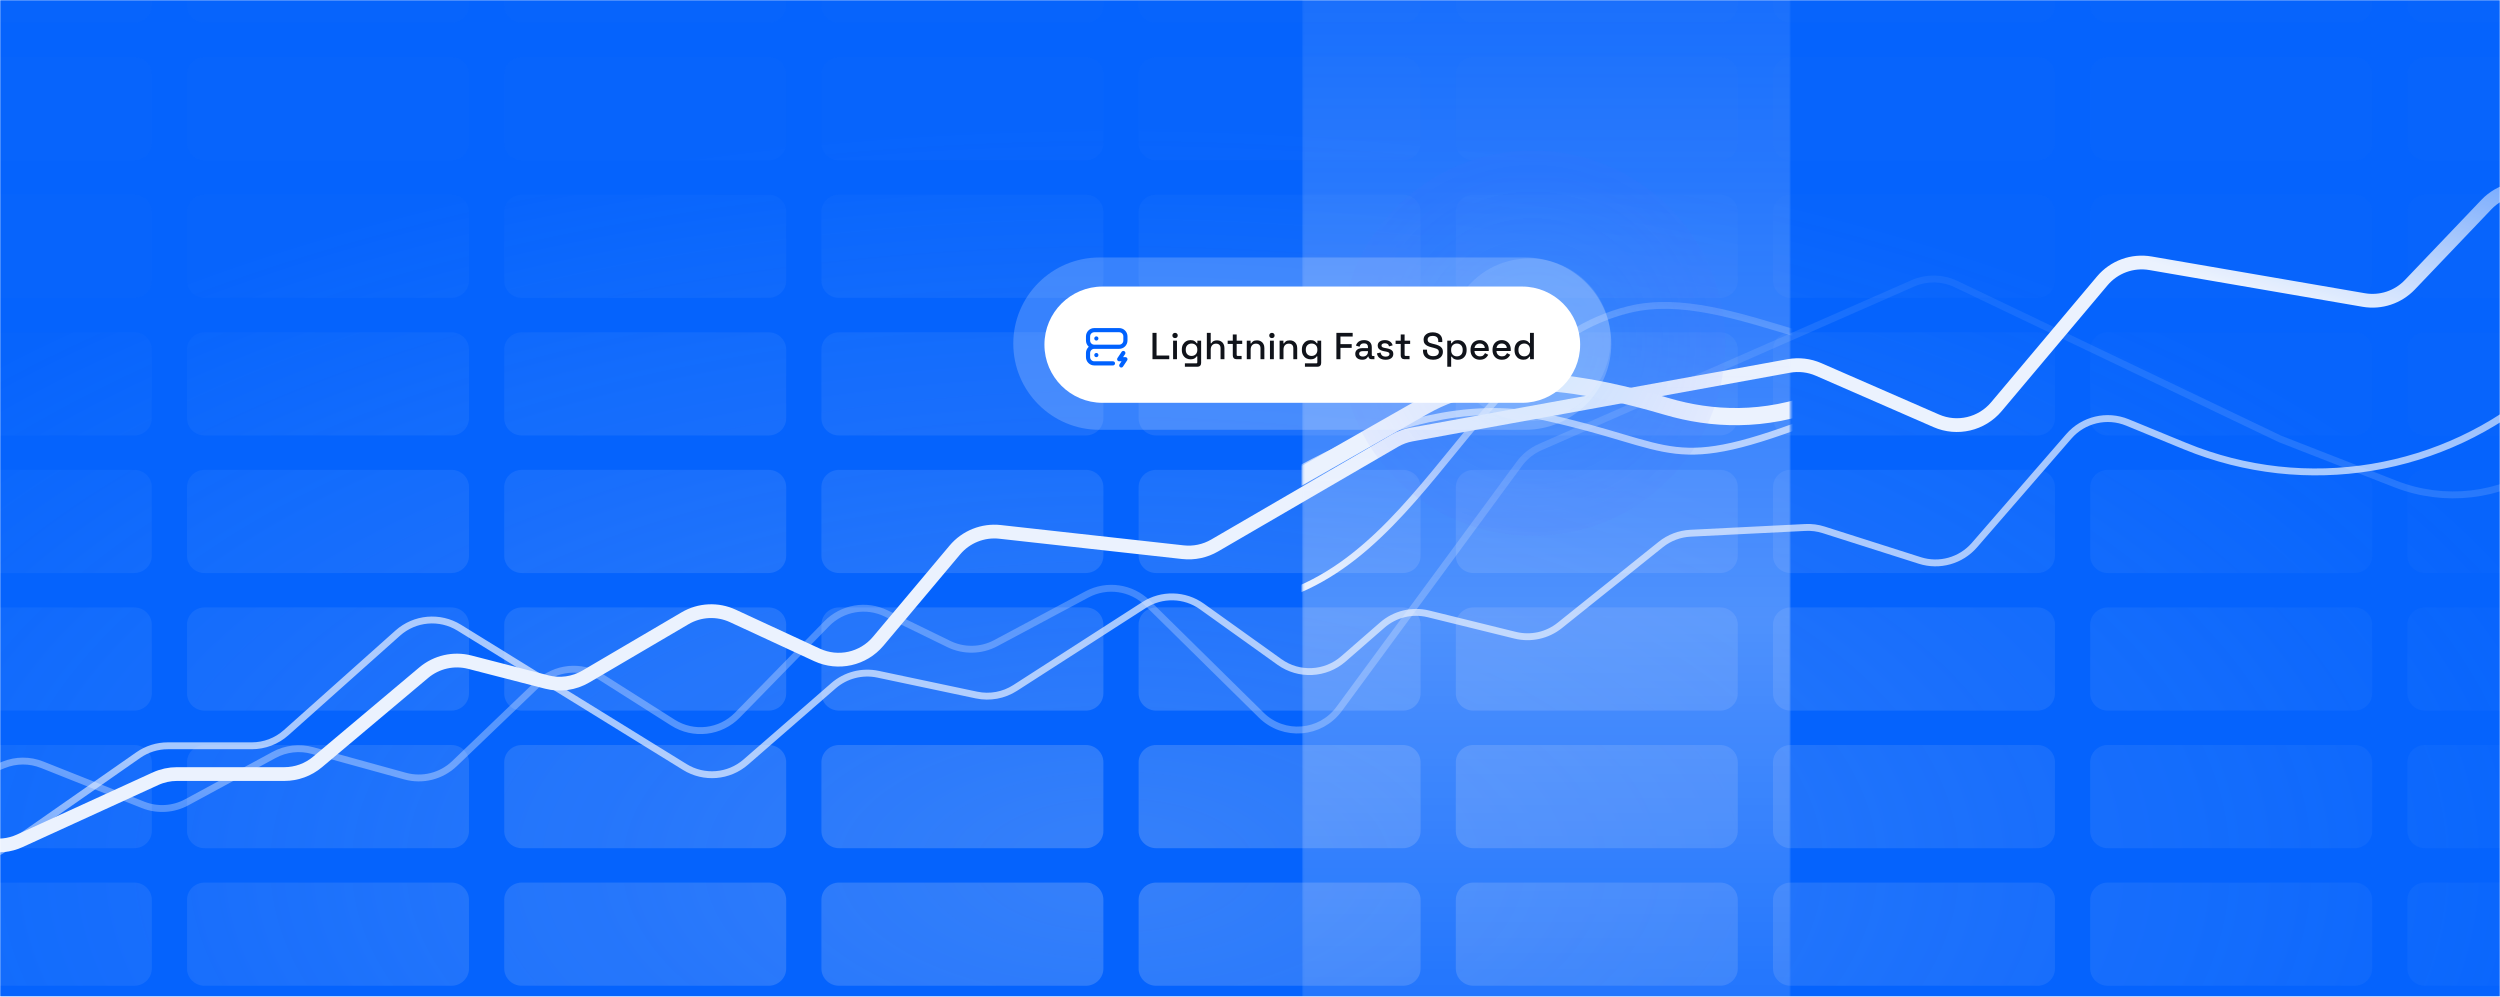 <svg width="1204" height="480" viewBox="0 0 1204 480" fill="none" xmlns="http://www.w3.org/2000/svg">
<g clip-path="url(#clip0_149_149)">
<mask id="mask0_149_149" style="mask-type:luminance" maskUnits="userSpaceOnUse" x="0" y="0" width="1204" height="480">
<path d="M1204 0H0V480H1204V0Z" fill="white"/>
</mask>
<g mask="url(#mask0_149_149)">
<path d="M1204 0H0V480H1204V0Z" fill="#0061FE"/>
<path d="M-54.2 -38.744H64.615C69.302 -38.744 73.101 -35.036 73.101 -30.462V2.667C73.101 7.241 69.302 10.949 64.615 10.949H-54.2C-58.887 10.949 -62.687 7.241 -62.687 2.667V-30.462C-62.687 -35.036 -58.887 -38.744 -54.2 -38.744Z" fill="url(#paint0_radial_149_149)"/>
<path d="M-54.2 27.513H64.615C69.302 27.513 73.101 31.221 73.101 35.795V68.923C73.101 73.497 69.302 77.205 64.615 77.205H-54.2C-58.887 77.205 -62.687 73.497 -62.687 68.923V35.795C-62.687 31.221 -58.887 27.513 -54.2 27.513Z" fill="url(#paint1_radial_149_149)"/>
<path d="M-54.2 93.769H64.615C69.302 93.769 73.101 97.477 73.101 102.051V135.179C73.101 139.754 69.302 143.462 64.615 143.462H-54.2C-58.887 143.462 -62.687 139.754 -62.687 135.179V102.051C-62.687 97.477 -58.887 93.769 -54.2 93.769Z" fill="url(#paint2_radial_149_149)"/>
<path d="M-54.2 160.026H64.615C69.302 160.026 73.101 163.734 73.101 168.308V201.436C73.101 206.01 69.302 209.718 64.615 209.718H-54.2C-58.887 209.718 -62.687 206.01 -62.687 201.436V168.308C-62.687 163.734 -58.887 160.026 -54.2 160.026Z" fill="url(#paint3_radial_149_149)"/>
<path d="M-54.2 226.282H64.615C69.302 226.282 73.101 229.99 73.101 234.564V267.692C73.101 272.266 69.302 275.974 64.615 275.974H-54.2C-58.887 275.974 -62.687 272.266 -62.687 267.692V234.564C-62.687 229.99 -58.887 226.282 -54.2 226.282Z" fill="url(#paint4_radial_149_149)"/>
<path d="M-54.2 292.538H64.615C69.302 292.538 73.101 296.246 73.101 300.82V333.949C73.101 338.523 69.302 342.231 64.615 342.231H-54.2C-58.887 342.231 -62.687 338.523 -62.687 333.949V300.82C-62.687 296.246 -58.887 292.538 -54.2 292.538Z" fill="url(#paint5_radial_149_149)"/>
<path d="M-54.2 358.795H64.615C69.302 358.795 73.101 362.503 73.101 367.077V400.205C73.101 404.779 69.302 408.487 64.615 408.487H-54.2C-58.887 408.487 -62.687 404.779 -62.687 400.205V367.077C-62.687 362.503 -58.887 358.795 -54.2 358.795Z" fill="url(#paint6_radial_149_149)"/>
<path d="M-54.2 425.051H64.615C69.302 425.051 73.101 428.759 73.101 433.333V466.462C73.101 471.036 69.302 474.744 64.615 474.744H-54.2C-58.887 474.744 -62.687 471.036 -62.687 466.462V433.333C-62.687 428.759 -58.887 425.051 -54.2 425.051Z" fill="url(#paint7_radial_149_149)"/>
<path d="M217.377 425.051H98.562C93.875 425.051 90.075 428.759 90.075 433.333V466.462C90.075 471.036 93.875 474.744 98.562 474.744H217.377C222.064 474.744 225.863 471.036 225.863 466.462V433.333C225.863 428.759 222.064 425.051 217.377 425.051Z" fill="url(#paint8_radial_149_149)"/>
<path d="M251.324 425.051H370.139C374.826 425.051 378.625 428.759 378.625 433.333V466.462C378.625 471.036 374.826 474.744 370.139 474.744H251.324C246.637 474.744 242.837 471.036 242.837 466.462V433.333C242.837 428.759 246.637 425.051 251.324 425.051Z" fill="url(#paint9_radial_149_149)"/>
<path d="M522.901 425.051H404.086C399.399 425.051 395.599 428.759 395.599 433.333V466.462C395.599 471.036 399.399 474.744 404.086 474.744H522.901C527.588 474.744 531.387 471.036 531.387 466.462V433.333C531.387 428.759 527.588 425.051 522.901 425.051Z" fill="url(#paint10_radial_149_149)"/>
<path d="M556.848 425.051H675.662C680.35 425.051 684.149 428.759 684.149 433.333V466.462C684.149 471.036 680.35 474.744 675.662 474.744H556.848C552.161 474.744 548.361 471.036 548.361 466.462V433.333C548.361 428.759 552.161 425.051 556.848 425.051Z" fill="url(#paint11_radial_149_149)"/>
<path d="M828.424 425.051H709.61C704.922 425.051 701.123 428.759 701.123 433.333V466.462C701.123 471.036 704.922 474.744 709.61 474.744H828.424C833.112 474.744 836.911 471.036 836.911 466.462V433.333C836.911 428.759 833.112 425.051 828.424 425.051Z" fill="url(#paint12_radial_149_149)"/>
<path d="M862.372 425.051H981.186C985.874 425.051 989.673 428.759 989.673 433.333V466.462C989.673 471.036 985.874 474.744 981.186 474.744H862.372C857.685 474.744 853.885 471.036 853.885 466.462V433.333C853.885 428.759 857.685 425.051 862.372 425.051Z" fill="url(#paint13_radial_149_149)"/>
<path d="M1133.95 425.051H1015.13C1010.45 425.051 1006.65 428.759 1006.65 433.333V466.462C1006.65 471.036 1010.45 474.744 1015.13 474.744H1133.95C1138.64 474.744 1142.44 471.036 1142.44 466.462V433.333C1142.44 428.759 1138.64 425.051 1133.95 425.051Z" fill="url(#paint14_radial_149_149)"/>
<path d="M1167.9 425.051H1286.71C1291.4 425.051 1295.2 428.759 1295.2 433.333V466.462C1295.2 471.036 1291.4 474.744 1286.71 474.744H1167.9C1163.21 474.744 1159.41 471.036 1159.41 466.462V433.333C1159.41 428.759 1163.21 425.051 1167.9 425.051Z" fill="url(#paint15_radial_149_149)"/>
<path d="M217.377 358.795H98.562C93.875 358.795 90.075 362.503 90.075 367.077V400.205C90.075 404.779 93.875 408.487 98.562 408.487H217.377C222.064 408.487 225.863 404.779 225.863 400.205V367.077C225.863 362.503 222.064 358.795 217.377 358.795Z" fill="url(#paint16_radial_149_149)"/>
<path d="M251.324 358.795H370.139C374.826 358.795 378.625 362.503 378.625 367.077V400.205C378.625 404.779 374.826 408.487 370.139 408.487H251.324C246.637 408.487 242.837 404.779 242.837 400.205V367.077C242.837 362.503 246.637 358.795 251.324 358.795Z" fill="url(#paint17_radial_149_149)"/>
<path d="M522.901 358.795H404.086C399.399 358.795 395.599 362.503 395.599 367.077V400.205C395.599 404.779 399.399 408.487 404.086 408.487H522.901C527.588 408.487 531.387 404.779 531.387 400.205V367.077C531.387 362.503 527.588 358.795 522.901 358.795Z" fill="url(#paint18_radial_149_149)"/>
<path d="M556.848 358.795H675.662C680.35 358.795 684.149 362.503 684.149 367.077V400.205C684.149 404.779 680.35 408.487 675.662 408.487H556.848C552.161 408.487 548.361 404.779 548.361 400.205V367.077C548.361 362.503 552.161 358.795 556.848 358.795Z" fill="url(#paint19_radial_149_149)"/>
<path d="M828.424 358.795H709.61C704.922 358.795 701.123 362.503 701.123 367.077V400.205C701.123 404.779 704.922 408.487 709.61 408.487H828.424C833.112 408.487 836.911 404.779 836.911 400.205V367.077C836.911 362.503 833.112 358.795 828.424 358.795Z" fill="url(#paint20_radial_149_149)"/>
<path d="M862.372 358.795H981.186C985.874 358.795 989.673 362.503 989.673 367.077V400.205C989.673 404.779 985.874 408.487 981.186 408.487H862.372C857.685 408.487 853.885 404.779 853.885 400.205V367.077C853.885 362.503 857.685 358.795 862.372 358.795Z" fill="url(#paint21_radial_149_149)"/>
<path d="M1133.95 358.795H1015.13C1010.45 358.795 1006.65 362.503 1006.65 367.077V400.205C1006.65 404.779 1010.45 408.487 1015.13 408.487H1133.95C1138.64 408.487 1142.44 404.779 1142.44 400.205V367.077C1142.44 362.503 1138.64 358.795 1133.95 358.795Z" fill="url(#paint22_radial_149_149)"/>
<path d="M1167.9 358.795H1286.71C1291.4 358.795 1295.2 362.503 1295.2 367.077V400.205C1295.2 404.779 1291.4 408.487 1286.71 408.487H1167.9C1163.21 408.487 1159.41 404.779 1159.41 400.205V367.077C1159.41 362.503 1163.21 358.795 1167.9 358.795Z" fill="url(#paint23_radial_149_149)"/>
<path d="M217.377 292.538H98.562C93.875 292.538 90.075 296.246 90.075 300.82V333.949C90.075 338.523 93.875 342.231 98.562 342.231H217.377C222.064 342.231 225.863 338.523 225.863 333.949V300.82C225.863 296.246 222.064 292.538 217.377 292.538Z" fill="url(#paint24_radial_149_149)"/>
<path d="M251.324 292.538H370.139C374.826 292.538 378.625 296.246 378.625 300.82V333.949C378.625 338.523 374.826 342.231 370.139 342.231H251.324C246.637 342.231 242.837 338.523 242.837 333.949V300.82C242.837 296.246 246.637 292.538 251.324 292.538Z" fill="url(#paint25_radial_149_149)"/>
<path d="M522.901 292.538H404.086C399.399 292.538 395.599 296.246 395.599 300.82V333.949C395.599 338.523 399.399 342.231 404.086 342.231H522.901C527.588 342.231 531.387 338.523 531.387 333.949V300.82C531.387 296.246 527.588 292.538 522.901 292.538Z" fill="url(#paint26_radial_149_149)"/>
<path d="M556.848 292.538H675.662C680.35 292.538 684.149 296.246 684.149 300.82V333.949C684.149 338.523 680.35 342.231 675.662 342.231H556.848C552.161 342.231 548.361 338.523 548.361 333.949V300.82C548.361 296.246 552.161 292.538 556.848 292.538Z" fill="url(#paint27_radial_149_149)"/>
<path d="M828.424 292.538H709.61C704.922 292.538 701.123 296.246 701.123 300.82V333.949C701.123 338.523 704.922 342.231 709.61 342.231H828.424C833.112 342.231 836.911 338.523 836.911 333.949V300.82C836.911 296.246 833.112 292.538 828.424 292.538Z" fill="url(#paint28_radial_149_149)"/>
<path d="M862.372 292.538H981.186C985.874 292.538 989.673 296.246 989.673 300.82V333.949C989.673 338.523 985.874 342.231 981.186 342.231H862.372C857.685 342.231 853.885 338.523 853.885 333.949V300.82C853.885 296.246 857.685 292.538 862.372 292.538Z" fill="url(#paint29_radial_149_149)"/>
<path d="M1133.95 292.538H1015.13C1010.45 292.538 1006.65 296.246 1006.65 300.82V333.949C1006.65 338.523 1010.45 342.231 1015.13 342.231H1133.95C1138.64 342.231 1142.44 338.523 1142.44 333.949V300.82C1142.44 296.246 1138.64 292.538 1133.95 292.538Z" fill="url(#paint30_radial_149_149)"/>
<path d="M1167.9 292.538H1286.71C1291.4 292.538 1295.2 296.246 1295.2 300.82V333.949C1295.2 338.523 1291.4 342.231 1286.71 342.231H1167.9C1163.21 342.231 1159.41 338.523 1159.41 333.949V300.82C1159.41 296.246 1163.21 292.538 1167.9 292.538Z" fill="url(#paint31_radial_149_149)"/>
<path d="M217.377 226.282H98.562C93.875 226.282 90.075 229.99 90.075 234.564V267.692C90.075 272.266 93.875 275.974 98.562 275.974H217.377C222.064 275.974 225.863 272.266 225.863 267.692V234.564C225.863 229.99 222.064 226.282 217.377 226.282Z" fill="url(#paint32_radial_149_149)"/>
<path d="M251.324 226.282H370.139C374.826 226.282 378.625 229.99 378.625 234.564V267.692C378.625 272.266 374.826 275.974 370.139 275.974H251.324C246.637 275.974 242.837 272.266 242.837 267.692V234.564C242.837 229.99 246.637 226.282 251.324 226.282Z" fill="url(#paint33_radial_149_149)"/>
<path d="M522.901 226.282H404.086C399.399 226.282 395.599 229.99 395.599 234.564V267.692C395.599 272.266 399.399 275.974 404.086 275.974H522.901C527.588 275.974 531.387 272.266 531.387 267.692V234.564C531.387 229.99 527.588 226.282 522.901 226.282Z" fill="url(#paint34_radial_149_149)"/>
<path d="M556.848 226.282H675.662C680.35 226.282 684.149 229.99 684.149 234.564V267.692C684.149 272.266 680.35 275.974 675.662 275.974H556.848C552.161 275.974 548.361 272.266 548.361 267.692V234.564C548.361 229.99 552.161 226.282 556.848 226.282Z" fill="url(#paint35_radial_149_149)"/>
<path d="M828.424 226.282H709.61C704.922 226.282 701.123 229.99 701.123 234.564V267.692C701.123 272.266 704.922 275.974 709.61 275.974H828.424C833.112 275.974 836.911 272.266 836.911 267.692V234.564C836.911 229.99 833.112 226.282 828.424 226.282Z" fill="url(#paint36_radial_149_149)"/>
<path d="M862.372 226.282H981.186C985.874 226.282 989.673 229.99 989.673 234.564V267.692C989.673 272.266 985.874 275.974 981.186 275.974H862.372C857.685 275.974 853.885 272.266 853.885 267.692V234.564C853.885 229.99 857.685 226.282 862.372 226.282Z" fill="url(#paint37_radial_149_149)"/>
<path d="M1133.95 226.282H1015.13C1010.45 226.282 1006.65 229.99 1006.65 234.564V267.692C1006.65 272.266 1010.45 275.974 1015.13 275.974H1133.95C1138.64 275.974 1142.44 272.266 1142.44 267.692V234.564C1142.44 229.99 1138.64 226.282 1133.95 226.282Z" fill="url(#paint38_radial_149_149)"/>
<path d="M1167.9 226.282H1286.71C1291.4 226.282 1295.2 229.99 1295.2 234.564V267.692C1295.2 272.266 1291.4 275.974 1286.71 275.974H1167.9C1163.21 275.974 1159.41 272.266 1159.41 267.692V234.564C1159.41 229.99 1163.21 226.282 1167.9 226.282Z" fill="url(#paint39_radial_149_149)"/>
<path d="M217.377 160.026H98.562C93.875 160.026 90.075 163.734 90.075 168.308V201.436C90.075 206.01 93.875 209.718 98.562 209.718H217.377C222.064 209.718 225.863 206.01 225.863 201.436V168.308C225.863 163.734 222.064 160.026 217.377 160.026Z" fill="url(#paint40_radial_149_149)"/>
<path d="M251.324 160.026H370.139C374.826 160.026 378.625 163.734 378.625 168.308V201.436C378.625 206.01 374.826 209.718 370.139 209.718H251.324C246.637 209.718 242.837 206.01 242.837 201.436V168.308C242.837 163.734 246.637 160.026 251.324 160.026Z" fill="url(#paint41_radial_149_149)"/>
<path d="M522.901 160.026H404.086C399.399 160.026 395.599 163.734 395.599 168.308V201.436C395.599 206.01 399.399 209.718 404.086 209.718H522.901C527.588 209.718 531.387 206.01 531.387 201.436V168.308C531.387 163.734 527.588 160.026 522.901 160.026Z" fill="url(#paint42_radial_149_149)"/>
<path d="M556.848 160.026H675.662C680.35 160.026 684.149 163.734 684.149 168.308V201.436C684.149 206.01 680.35 209.718 675.662 209.718H556.848C552.161 209.718 548.361 206.01 548.361 201.436V168.308C548.361 163.734 552.161 160.026 556.848 160.026Z" fill="url(#paint43_radial_149_149)"/>
<path d="M828.424 160.026H709.61C704.922 160.026 701.123 163.734 701.123 168.308V201.436C701.123 206.01 704.922 209.718 709.61 209.718H828.424C833.112 209.718 836.911 206.01 836.911 201.436V168.308C836.911 163.734 833.112 160.026 828.424 160.026Z" fill="url(#paint44_radial_149_149)"/>
<path d="M862.372 160.026H981.186C985.874 160.026 989.673 163.734 989.673 168.308V201.436C989.673 206.01 985.874 209.718 981.186 209.718H862.372C857.685 209.718 853.885 206.01 853.885 201.436V168.308C853.885 163.734 857.685 160.026 862.372 160.026Z" fill="url(#paint45_radial_149_149)"/>
<path d="M1133.95 160.026H1015.13C1010.45 160.026 1006.65 163.734 1006.65 168.308V201.436C1006.65 206.01 1010.45 209.718 1015.13 209.718H1133.95C1138.64 209.718 1142.44 206.01 1142.44 201.436V168.308C1142.44 163.734 1138.64 160.026 1133.95 160.026Z" fill="url(#paint46_radial_149_149)"/>
<path d="M1167.9 160.026H1286.71C1291.4 160.026 1295.2 163.734 1295.2 168.308V201.436C1295.2 206.01 1291.4 209.718 1286.71 209.718H1167.9C1163.21 209.718 1159.41 206.01 1159.41 201.436V168.308C1159.41 163.734 1163.21 160.026 1167.9 160.026Z" fill="url(#paint47_radial_149_149)"/>
<path d="M217.377 93.769H98.562C93.875 93.769 90.075 97.477 90.075 102.051V135.179C90.075 139.754 93.875 143.462 98.562 143.462H217.377C222.064 143.462 225.863 139.754 225.863 135.179V102.051C225.863 97.477 222.064 93.769 217.377 93.769Z" fill="url(#paint48_radial_149_149)"/>
<path d="M251.324 93.769H370.139C374.826 93.769 378.625 97.477 378.625 102.051V135.179C378.625 139.754 374.826 143.462 370.139 143.462H251.324C246.637 143.462 242.837 139.754 242.837 135.179V102.051C242.837 97.477 246.637 93.769 251.324 93.769Z" fill="url(#paint49_radial_149_149)"/>
<path d="M522.901 93.769H404.086C399.399 93.769 395.599 97.477 395.599 102.051V135.179C395.599 139.754 399.399 143.462 404.086 143.462H522.901C527.588 143.462 531.387 139.754 531.387 135.179V102.051C531.387 97.477 527.588 93.769 522.901 93.769Z" fill="url(#paint50_radial_149_149)"/>
<path d="M556.848 93.769H675.662C680.35 93.769 684.149 97.477 684.149 102.051V135.179C684.149 139.754 680.35 143.462 675.662 143.462H556.848C552.161 143.462 548.361 139.754 548.361 135.179V102.051C548.361 97.477 552.161 93.769 556.848 93.769Z" fill="url(#paint51_radial_149_149)"/>
<path d="M828.424 93.769H709.61C704.922 93.769 701.123 97.477 701.123 102.051V135.179C701.123 139.754 704.922 143.462 709.61 143.462H828.424C833.112 143.462 836.911 139.754 836.911 135.179V102.051C836.911 97.477 833.112 93.769 828.424 93.769Z" fill="url(#paint52_radial_149_149)"/>
<path d="M862.372 93.769H981.186C985.874 93.769 989.673 97.477 989.673 102.051V135.179C989.673 139.754 985.874 143.462 981.186 143.462H862.372C857.685 143.462 853.885 139.754 853.885 135.179V102.051C853.885 97.477 857.685 93.769 862.372 93.769Z" fill="url(#paint53_radial_149_149)"/>
<path d="M1133.95 93.769H1015.13C1010.45 93.769 1006.65 97.477 1006.65 102.051V135.179C1006.65 139.754 1010.45 143.462 1015.13 143.462H1133.95C1138.64 143.462 1142.44 139.754 1142.44 135.179V102.051C1142.44 97.477 1138.64 93.769 1133.95 93.769Z" fill="url(#paint54_radial_149_149)"/>
<path d="M1167.9 93.769H1286.71C1291.4 93.769 1295.2 97.477 1295.2 102.051V135.179C1295.2 139.754 1291.4 143.462 1286.71 143.462H1167.9C1163.21 143.462 1159.41 139.754 1159.41 135.179V102.051C1159.41 97.477 1163.21 93.769 1167.9 93.769Z" fill="url(#paint55_radial_149_149)"/>
<path d="M217.377 27.513H98.562C93.875 27.513 90.075 31.221 90.075 35.795V68.923C90.075 73.497 93.875 77.205 98.562 77.205H217.377C222.064 77.205 225.863 73.497 225.863 68.923V35.795C225.863 31.221 222.064 27.513 217.377 27.513Z" fill="url(#paint56_radial_149_149)"/>
<path d="M251.324 27.513H370.139C374.826 27.513 378.625 31.221 378.625 35.795V68.923C378.625 73.497 374.826 77.205 370.139 77.205H251.324C246.637 77.205 242.837 73.497 242.837 68.923V35.795C242.837 31.221 246.637 27.513 251.324 27.513Z" fill="url(#paint57_radial_149_149)"/>
<path d="M522.901 27.513H404.086C399.399 27.513 395.599 31.221 395.599 35.795V68.923C395.599 73.497 399.399 77.205 404.086 77.205H522.901C527.588 77.205 531.387 73.497 531.387 68.923V35.795C531.387 31.221 527.588 27.513 522.901 27.513Z" fill="url(#paint58_radial_149_149)"/>
<path d="M556.848 27.513H675.662C680.35 27.513 684.149 31.221 684.149 35.795V68.923C684.149 73.497 680.35 77.205 675.662 77.205H556.848C552.161 77.205 548.361 73.497 548.361 68.923V35.795C548.361 31.221 552.161 27.513 556.848 27.513Z" fill="url(#paint59_radial_149_149)"/>
<path d="M828.424 27.513H709.61C704.922 27.513 701.123 31.221 701.123 35.795V68.923C701.123 73.497 704.922 77.205 709.61 77.205H828.424C833.112 77.205 836.911 73.497 836.911 68.923V35.795C836.911 31.221 833.112 27.513 828.424 27.513Z" fill="url(#paint60_radial_149_149)"/>
<path d="M862.372 27.513H981.186C985.874 27.513 989.673 31.221 989.673 35.795V68.923C989.673 73.497 985.874 77.205 981.186 77.205H862.372C857.685 77.205 853.885 73.497 853.885 68.923V35.795C853.885 31.221 857.685 27.513 862.372 27.513Z" fill="url(#paint61_radial_149_149)"/>
<path d="M1133.95 27.513H1015.13C1010.45 27.513 1006.65 31.221 1006.65 35.795V68.923C1006.65 73.497 1010.45 77.205 1015.13 77.205H1133.95C1138.64 77.205 1142.44 73.497 1142.44 68.923V35.795C1142.44 31.221 1138.64 27.513 1133.95 27.513Z" fill="url(#paint62_radial_149_149)"/>
<path d="M1167.9 27.513H1286.71C1291.4 27.513 1295.2 31.221 1295.2 35.795V68.923C1295.2 73.497 1291.4 77.205 1286.71 77.205H1167.9C1163.21 77.205 1159.41 73.497 1159.41 68.923V35.795C1159.41 31.221 1163.21 27.513 1167.9 27.513Z" fill="url(#paint63_radial_149_149)"/>
<path d="M217.377 -38.744H98.562C93.875 -38.744 90.075 -35.036 90.075 -30.462V2.667C90.075 7.241 93.875 10.949 98.562 10.949H217.377C222.064 10.949 225.863 7.241 225.863 2.667V-30.462C225.863 -35.036 222.064 -38.744 217.377 -38.744Z" fill="url(#paint64_radial_149_149)"/>
<path d="M251.324 -38.744H370.139C374.826 -38.744 378.625 -35.036 378.625 -30.462V2.667C378.625 7.241 374.826 10.949 370.139 10.949H251.324C246.637 10.949 242.837 7.241 242.837 2.667V-30.462C242.837 -35.036 246.637 -38.744 251.324 -38.744Z" fill="url(#paint65_radial_149_149)"/>
<path d="M522.901 -38.744H404.086C399.399 -38.744 395.599 -35.036 395.599 -30.462V2.667C395.599 7.241 399.399 10.949 404.086 10.949H522.901C527.588 10.949 531.387 7.241 531.387 2.667V-30.462C531.387 -35.036 527.588 -38.744 522.901 -38.744Z" fill="url(#paint66_radial_149_149)"/>
<path d="M556.848 -38.744H675.662C680.35 -38.744 684.149 -35.036 684.149 -30.462V2.667C684.149 7.241 680.35 10.949 675.662 10.949H556.848C552.161 10.949 548.361 7.241 548.361 2.667V-30.462C548.361 -35.036 552.161 -38.744 556.848 -38.744Z" fill="url(#paint67_radial_149_149)"/>
<path d="M828.424 -38.744H709.61C704.922 -38.744 701.123 -35.036 701.123 -30.462V2.667C701.123 7.241 704.922 10.949 709.61 10.949H828.424C833.112 10.949 836.911 7.241 836.911 2.667V-30.462C836.911 -35.036 833.112 -38.744 828.424 -38.744Z" fill="url(#paint68_radial_149_149)"/>
<path d="M862.372 -38.744H981.186C985.874 -38.744 989.673 -35.036 989.673 -30.462V2.667C989.673 7.241 985.874 10.949 981.186 10.949H862.372C857.685 10.949 853.885 7.241 853.885 2.667V-30.462C853.885 -35.036 857.685 -38.744 862.372 -38.744Z" fill="url(#paint69_radial_149_149)"/>
<path d="M1133.95 -38.744H1015.13C1010.45 -38.744 1006.65 -35.036 1006.65 -30.462V2.667C1006.65 7.241 1010.45 10.949 1015.13 10.949H1133.95C1138.64 10.949 1142.44 7.241 1142.44 2.667V-30.462C1142.44 -35.036 1138.64 -38.744 1133.95 -38.744Z" fill="url(#paint70_radial_149_149)"/>
<path d="M1167.9 -38.744H1286.71C1291.4 -38.744 1295.2 -35.036 1295.2 -30.462V2.667C1295.2 7.241 1291.4 10.949 1286.71 10.949H1167.9C1163.21 10.949 1159.41 7.241 1159.41 2.667V-30.462C1159.41 -35.036 1163.21 -38.744 1167.9 -38.744Z" fill="url(#paint71_radial_149_149)"/>
<path opacity="0.7" d="M-61.031 426.708L-5.946 412.378C-3.096 411.637 -0.401 410.395 2.014 408.71L66.623 363.638C70.792 360.73 75.754 359.17 80.838 359.17H121.252C127.353 359.17 133.24 356.925 137.793 352.864L191.562 304.893C199.765 297.574 211.803 296.517 221.157 302.293L329.821 369.399C339.079 375.117 350.981 374.145 359.189 367L401.383 330.274C407.263 325.155 415.205 323.094 422.832 324.705L470.306 334.736C476.706 336.088 483.381 334.862 488.882 331.324L550.96 291.4C559.522 285.893 570.577 286.167 578.856 292.09L616.205 318.81C625.565 325.506 638.298 324.898 646.977 317.341L665.712 301.029C671.813 295.717 680.118 293.708 687.973 295.644L729.716 305.931C737.223 307.781 745.163 306.031 751.197 301.197L799.839 262.226C803.915 258.96 808.916 257.062 814.132 256.801L869.491 254.03C872.464 253.881 875.439 254.267 878.275 255.171L924.581 269.921C934.039 272.934 944.383 270.028 950.888 262.531L996.349 210.142C1003.34 202.087 1014.69 199.391 1024.55 203.442L1052.36 214.861C1110.47 238.723 1177.07 227.662 1224.35 186.299L1255.48 159.067C1264.51 151.164 1277.9 150.847 1287.29 158.314L1323.93 187.428C1331.09 193.116 1340.79 194.413 1349.19 190.806L1398.06 169.823C1401.59 168.306 1404.73 165.99 1407.21 163.056L1464.52 95.426" stroke="url(#paint72_linear_149_149)" stroke-width="3.313" stroke-linecap="round" stroke-linejoin="round"/>
<path opacity="0.4" d="M-56.061 391.923L1.713 368.369C7.657 365.946 14.308 365.917 20.273 368.289L68.908 387.627C75.754 390.35 83.455 389.893 89.932 386.382L132.009 363.566C137.655 360.505 144.268 359.749 150.459 361.457L195.09 373.768C203.527 376.095 212.567 373.812 218.886 367.757L259.129 329.198C267.385 321.288 279.973 320.033 289.628 326.158L324.066 348.005C333.98 354.295 346.944 352.786 355.149 344.388L398.116 300.406C405.603 292.743 417.158 290.741 426.785 295.44L456.95 310.16C464.116 313.657 472.526 313.502 479.558 309.743L523.515 286.25C533.107 281.123 544.919 282.831 552.666 290.465L607.442 344.44C618.228 355.068 635.931 353.659 644.9 341.459L731.726 223.356C734.305 219.847 737.762 217.078 741.749 215.326L921.254 136.45C927.876 133.54 935.438 133.661 941.965 136.781L1098.01 211.374L1153.72 233.125C1177.26 242.313 1203.81 239.238 1224.63 224.915L1323.73 156.713" stroke="url(#paint73_linear_149_149)" stroke-width="3.313" stroke-linecap="round" stroke-linejoin="round"/>
<path d="M-61.031 393.577L-6.552 406.514C-1.168 407.793 4.49 407.237 9.523 404.935L74.894 375.036C78.137 373.552 81.662 372.785 85.228 372.785H136.94C142.789 372.785 148.452 370.72 152.929 366.956L204.076 323.952C210.225 318.782 218.492 316.904 226.27 318.91L263.33 328.467C269.695 330.108 276.45 329.161 282.117 325.832L329.927 297.754C336.954 293.628 345.557 293.209 352.951 296.633L393.476 315.401C403.654 320.115 415.729 317.424 422.943 308.835L459.865 264.874C465.207 258.513 473.375 255.243 481.632 256.159L569.722 265.937C575.013 266.525 580.353 265.397 584.956 262.72L671.68 212.272C674.17 210.824 676.893 209.82 679.727 209.304L861.447 176.251C866.303 175.368 871.311 175.951 875.834 177.925L932.495 202.66C942.581 207.063 954.361 204.306 961.447 195.885L1012.44 135.278C1018.13 128.521 1026.97 125.289 1035.67 126.788L1138.39 144.485C1146.54 145.89 1154.86 143.142 1160.58 137.155L1197.49 98.483C1204.09 91.574 1214.06 89.058 1223.15 92.009L1261.66 104.526C1267.71 106.489 1274.27 106.064 1280.01 103.337L1328.7 80.201C1333.17 78.077 1338.17 77.336 1343.07 78.075L1397.62 86.303C1401.44 86.88 1405.35 86.556 1409.02 85.358L1464.52 67.267" stroke="url(#paint74_linear_149_149)" stroke-width="6.626" stroke-linecap="round" stroke-linejoin="round"/>
<mask id="mask1_149_149" style="mask-type:luminance" maskUnits="userSpaceOnUse" x="627" y="-55" width="236" height="613">
<path d="M627.159 -8.62C627.159 -30.484 627.159 -41.416 633.951 -48.208C640.743 -55 651.675 -55 673.538 -55H815.99C837.853 -55 848.785 -55 855.577 -48.208C862.369 -41.416 862.369 -30.484 862.369 -8.621V557.872H627.159V-8.62Z" fill="white"/>
</mask>
<g mask="url(#mask1_149_149)">
<path d="M627.159 -8.62C627.159 -30.484 627.159 -41.416 633.951 -48.208C640.743 -55 651.675 -55 673.538 -55H815.99C837.853 -55 848.785 -55 855.577 -48.208C862.369 -41.416 862.369 -30.484 862.369 -8.621V557.872H627.159V-8.62Z" fill="url(#paint75_linear_149_149)"/>
<path d="M584.92 292.018C682.649 292.018 703.354 168.932 784.518 149.055C834.415 136.835 895.497 186.065 953.472 168.932" stroke="url(#paint76_linear_149_149)" stroke-width="3.313" stroke-linecap="round" stroke-linejoin="round"/>
<path opacity="0.7" d="M589.062 250.129C589.062 250.129 669.807 184.793 743.108 200.656C809.364 214.995 802.738 229.523 877.277 200.656" stroke="url(#paint77_linear_149_149)" stroke-width="3.313" stroke-linecap="round" stroke-linejoin="round"/>
<g filter="url(#filter0_d_149_149)">
<path d="M590.718 236.528L685.723 182.386C720.485 162.575 764.583 171.327 802.983 182.569C824.017 188.727 849.497 190.261 877.277 179.502" stroke="url(#paint78_linear_149_149)" stroke-width="8.282" stroke-linecap="round" stroke-linejoin="round"/>
</g>
<path opacity="0.2" d="M738.138 258.062C789.367 258.062 830.897 216.532 830.897 165.303C830.897 114.074 789.367 72.544 738.138 72.544C686.908 72.544 645.379 114.074 645.379 165.303C645.379 216.532 686.908 258.062 738.138 258.062Z" fill="url(#paint79_radial_149_149)"/>
<path opacity="0.2" d="M736.482 202.822C758.118 202.822 775.658 185.283 775.658 163.646C775.658 142.009 758.118 124.47 736.482 124.47C714.845 124.47 697.306 142.009 697.306 163.646C697.306 185.283 714.845 202.822 736.482 202.822Z" fill="white" fill-opacity="0.6"/>
<path d="M736.482 176.897C743.8 176.897 749.733 170.964 749.733 163.646C749.733 156.327 743.8 150.395 736.482 150.395C729.164 150.395 723.231 156.327 723.231 163.646C723.231 170.964 729.164 176.897 736.482 176.897Z" fill="white" fill-opacity="0.6"/>
</g>
<g style="mix-blend-mode:color-burn">
<path d="M1204 0H0V480H1204V0Z" fill="#387FF5" fill-opacity="0.1"/>
</g>
</g>
<path d="M734.5 124H529.5C506.58 124 488 142.58 488 165.5C488 188.42 506.58 207 529.5 207H734.5C757.42 207 776 188.42 776 165.5C776 142.58 757.42 124 734.5 124Z" fill="white" fill-opacity="0.2"/>
<path d="M733 138H531C515.536 138 503 150.536 503 166C503 181.464 515.536 194 531 194H733C748.464 194 761 181.464 761 166C761 150.536 748.464 138 733 138Z" fill="white"/>
<path d="M555.035 173V160.295H556.996V171.221H563.112V173H555.035ZM564.962 173V164.052H566.832V173H564.962ZM565.906 162.836C565.543 162.836 565.235 162.721 564.98 162.491C564.738 162.249 564.617 161.941 564.617 161.566C564.617 161.191 564.738 160.888 564.98 160.658C565.235 160.416 565.543 160.295 565.906 160.295C566.281 160.295 566.59 160.416 566.832 160.658C567.074 160.888 567.195 161.191 567.195 161.566C567.195 161.941 567.074 162.249 566.832 162.491C566.59 162.721 566.281 162.836 565.906 162.836ZM569.17 168.571V168.299C569.17 167.355 569.358 166.551 569.733 165.885C570.12 165.22 570.628 164.706 571.258 164.343C571.887 163.98 572.577 163.798 573.327 163.798C574.198 163.798 574.863 163.961 575.323 164.288C575.795 164.615 576.14 164.966 576.358 165.341H576.648V164.052H578.463V174.833C578.463 175.378 578.3 175.813 577.973 176.14C577.658 176.467 577.223 176.63 576.666 176.63H570.641V174.996H576.086C576.436 174.996 576.612 174.815 576.612 174.452V171.602H576.321C576.188 171.82 576.001 172.044 575.759 172.274C575.517 172.504 575.196 172.691 574.797 172.837C574.41 172.982 573.92 173.054 573.327 173.054C572.577 173.054 571.881 172.879 571.24 172.528C570.61 172.165 570.108 171.651 569.733 170.985C569.358 170.308 569.17 169.503 569.17 168.571ZM573.835 171.421C574.646 171.421 575.311 171.167 575.831 170.659C576.364 170.138 576.63 169.425 576.63 168.517V168.354C576.63 167.422 576.37 166.708 575.85 166.212C575.329 165.704 574.658 165.45 573.835 165.45C573.036 165.45 572.371 165.704 571.838 166.212C571.318 166.708 571.058 167.422 571.058 168.354V168.517C571.058 169.425 571.318 170.138 571.838 170.659C572.371 171.167 573.036 171.421 573.835 171.421ZM581.216 173V160.295H583.085V165.323H583.375C583.496 165.093 583.666 164.869 583.884 164.651C584.113 164.433 584.41 164.258 584.773 164.125C585.148 163.98 585.62 163.907 586.189 163.907C586.866 163.907 587.465 164.058 587.985 164.361C588.518 164.663 588.935 165.093 589.238 165.649C589.54 166.194 589.691 166.853 589.691 167.628V173H587.822V167.773C587.822 166.998 587.628 166.43 587.241 166.067C586.854 165.692 586.322 165.504 585.644 165.504C584.87 165.504 584.247 165.758 583.775 166.266C583.315 166.775 583.085 167.513 583.085 168.481V173H581.216ZM595.491 173C594.947 173 594.511 172.837 594.185 172.51C593.87 172.183 593.713 171.748 593.713 171.203V165.631H591.244V164.052H593.713V161.094H595.582V164.052H598.25V165.631H595.582V170.876C595.582 171.239 595.752 171.421 596.09 171.421H597.96V173H595.491ZM600.446 173V164.052H602.28V165.395H602.57C602.739 165.032 603.042 164.693 603.477 164.379C603.913 164.064 604.56 163.907 605.419 163.907C606.097 163.907 606.696 164.058 607.216 164.361C607.749 164.663 608.166 165.093 608.469 165.649C608.771 166.194 608.922 166.853 608.922 167.628V173H607.053V167.773C607.053 166.998 606.859 166.43 606.472 166.067C606.085 165.692 605.553 165.504 604.875 165.504C604.101 165.504 603.477 165.758 603.006 166.266C602.546 166.775 602.316 167.513 602.316 168.481V173H600.446ZM611.613 173V164.052H613.482V173H611.613ZM612.557 162.836C612.194 162.836 611.885 162.721 611.631 162.491C611.389 162.249 611.268 161.941 611.268 161.566C611.268 161.191 611.389 160.888 611.631 160.658C611.885 160.416 612.194 160.295 612.557 160.295C612.932 160.295 613.24 160.416 613.482 160.658C613.724 160.888 613.845 161.191 613.845 161.566C613.845 161.941 613.724 162.249 613.482 162.491C613.24 162.721 612.932 162.836 612.557 162.836ZM616.257 173V164.052H618.09V165.395H618.38C618.549 165.032 618.852 164.693 619.288 164.379C619.723 164.064 620.37 163.907 621.23 163.907C621.907 163.907 622.506 164.058 623.026 164.361C623.559 164.663 623.976 165.093 624.279 165.649C624.581 166.194 624.732 166.853 624.732 167.628V173H622.863V167.773C622.863 166.998 622.669 166.43 622.282 166.067C621.895 165.692 621.363 165.504 620.685 165.504C619.911 165.504 619.288 165.758 618.816 166.266C618.356 166.775 618.126 167.513 618.126 168.481V173H616.257ZM626.987 168.571V168.299C626.987 167.355 627.175 166.551 627.55 165.885C627.937 165.22 628.445 164.706 629.074 164.343C629.704 163.98 630.393 163.798 631.144 163.798C632.015 163.798 632.68 163.961 633.14 164.288C633.612 164.615 633.957 164.966 634.175 165.341H634.465V164.052H636.28V174.833C636.28 175.378 636.117 175.813 635.79 176.14C635.475 176.467 635.04 176.63 634.483 176.63H628.457V174.996H633.902C634.253 174.996 634.429 174.815 634.429 174.452V171.602H634.138C634.005 171.82 633.818 172.044 633.576 172.274C633.334 172.504 633.013 172.691 632.614 172.837C632.226 172.982 631.736 173.054 631.144 173.054C630.393 173.054 629.698 172.879 629.056 172.528C628.427 172.165 627.925 171.651 627.55 170.985C627.175 170.308 626.987 169.503 626.987 168.571ZM631.652 171.421C632.462 171.421 633.128 171.167 633.648 170.659C634.181 170.138 634.447 169.425 634.447 168.517V168.354C634.447 167.422 634.187 166.708 633.666 166.212C633.146 165.704 632.475 165.45 631.652 165.45C630.853 165.45 630.188 165.704 629.655 166.212C629.135 166.708 628.875 167.422 628.875 168.354V168.517C628.875 169.425 629.135 170.138 629.655 170.659C630.188 171.167 630.853 171.421 631.652 171.421ZM643.604 173V160.295H651.445V162.074H645.564V165.74H650.973V167.519H645.564V173H643.604ZM656.042 173.254C655.401 173.254 654.826 173.145 654.318 172.927C653.822 172.71 653.422 172.389 653.12 171.965C652.829 171.542 652.684 171.028 652.684 170.423C652.684 169.806 652.829 169.297 653.12 168.898C653.422 168.487 653.828 168.178 654.336 167.973C654.856 167.767 655.443 167.664 656.096 167.664H658.819V167.083C658.819 166.563 658.661 166.145 658.347 165.831C658.032 165.516 657.548 165.359 656.895 165.359C656.254 165.359 655.764 165.51 655.425 165.813C655.086 166.115 654.862 166.508 654.753 166.992L653.011 166.43C653.156 165.946 653.386 165.51 653.701 165.123C654.027 164.724 654.457 164.403 654.989 164.161C655.522 163.919 656.163 163.798 656.913 163.798C658.075 163.798 658.988 164.095 659.654 164.687C660.319 165.28 660.652 166.121 660.652 167.21V170.895C660.652 171.258 660.821 171.439 661.16 171.439H661.922V173H660.525C660.101 173 659.757 172.891 659.49 172.673C659.224 172.456 659.091 172.159 659.091 171.784V171.73H658.819C658.722 171.911 658.577 172.123 658.383 172.365C658.19 172.607 657.905 172.819 657.53 173C657.155 173.169 656.659 173.254 656.042 173.254ZM656.314 171.711C657.064 171.711 657.669 171.5 658.129 171.076C658.589 170.641 658.819 170.048 658.819 169.297V169.116H656.205C655.709 169.116 655.31 169.225 655.007 169.443C654.705 169.648 654.554 169.957 654.554 170.368C654.554 170.78 654.711 171.106 655.025 171.348C655.34 171.59 655.77 171.711 656.314 171.711ZM667.335 173.254C666.198 173.254 665.254 173 664.504 172.492C663.754 171.984 663.294 171.215 663.125 170.187L664.867 169.769C664.964 170.265 665.127 170.659 665.357 170.949C665.587 171.239 665.871 171.445 666.21 171.566C666.561 171.687 666.936 171.748 667.335 171.748C667.928 171.748 668.382 171.633 668.697 171.403C669.023 171.173 669.187 170.876 669.187 170.513C669.187 170.15 669.035 169.884 668.733 169.715C668.43 169.546 667.983 169.406 667.39 169.297L666.773 169.189C666.168 169.08 665.617 168.922 665.121 168.717C664.625 168.511 664.232 168.227 663.941 167.864C663.651 167.501 663.506 167.035 663.506 166.466C663.506 165.619 663.82 164.966 664.45 164.506C665.079 164.034 665.914 163.798 666.954 163.798C667.959 163.798 668.781 164.028 669.423 164.488C670.076 164.935 670.499 165.547 670.693 166.321L668.951 166.811C668.842 166.266 668.612 165.885 668.261 165.668C667.91 165.438 667.475 165.323 666.954 165.323C666.446 165.323 666.047 165.419 665.756 165.613C665.466 165.795 665.321 166.055 665.321 166.393C665.321 166.756 665.46 167.023 665.738 167.192C666.029 167.361 666.416 167.489 666.9 167.573L667.535 167.682C668.176 167.791 668.763 167.942 669.296 168.136C669.828 168.329 670.245 168.608 670.548 168.971C670.862 169.334 671.02 169.818 671.02 170.423C671.02 171.318 670.687 172.014 670.022 172.51C669.356 173.006 668.461 173.254 667.335 173.254ZM676.368 173C675.823 173 675.387 172.837 675.061 172.51C674.746 172.183 674.589 171.748 674.589 171.203V165.631H672.121V164.052H674.589V161.094H676.458V164.052H679.126V165.631H676.458V170.876C676.458 171.239 676.628 171.421 676.967 171.421H678.836V173H676.368ZM690.214 173.254C689.258 173.254 688.411 173.085 687.673 172.746C686.935 172.407 686.354 171.911 685.93 171.258C685.519 170.592 685.313 169.787 685.313 168.844V168.39H687.255V168.844C687.255 169.739 687.522 170.411 688.054 170.858C688.598 171.306 689.318 171.53 690.214 171.53C691.121 171.53 691.805 171.342 692.265 170.967C692.725 170.58 692.954 170.084 692.954 169.479C692.954 169.08 692.846 168.753 692.628 168.499C692.41 168.245 692.101 168.045 691.702 167.9C691.303 167.743 690.825 167.597 690.268 167.464L689.597 167.301C688.786 167.107 688.078 166.871 687.473 166.593C686.88 166.303 686.421 165.922 686.094 165.45C685.767 164.978 685.604 164.373 685.604 163.635C685.604 162.885 685.785 162.243 686.148 161.711C686.523 161.178 687.038 160.767 687.691 160.477C688.344 160.186 689.113 160.041 689.996 160.041C690.879 160.041 691.666 160.192 692.355 160.495C693.057 160.797 693.608 161.245 694.007 161.838C694.406 162.431 694.606 163.175 694.606 164.07V164.724H692.664V164.07C692.664 163.526 692.549 163.084 692.319 162.745C692.101 162.407 691.793 162.159 691.394 162.001C690.994 161.844 690.528 161.765 689.996 161.765C689.222 161.765 688.617 161.929 688.181 162.255C687.758 162.57 687.546 163.012 687.546 163.58C687.546 163.967 687.637 164.288 687.818 164.542C688.012 164.784 688.29 164.984 688.653 165.141C689.016 165.298 689.47 165.438 690.014 165.559L690.686 165.722C691.509 165.903 692.234 166.139 692.864 166.43C693.493 166.708 693.989 167.089 694.352 167.573C694.715 168.057 694.896 168.68 694.896 169.443C694.896 170.205 694.703 170.87 694.316 171.439C693.941 172.008 693.402 172.456 692.7 172.782C691.999 173.097 691.17 173.254 690.214 173.254ZM697.009 176.63V164.052H698.842V165.341H699.132C699.362 164.942 699.707 164.585 700.167 164.27C700.639 163.955 701.31 163.798 702.181 163.798C702.931 163.798 703.615 163.98 704.232 164.343C704.861 164.706 705.364 165.232 705.739 165.922C706.126 166.599 706.319 167.422 706.319 168.39V168.662C706.319 169.63 706.132 170.459 705.757 171.149C705.382 171.826 704.88 172.347 704.25 172.71C703.621 173.073 702.931 173.254 702.181 173.254C701.601 173.254 701.11 173.181 700.711 173.036C700.312 172.891 699.991 172.71 699.749 172.492C699.507 172.262 699.314 172.026 699.168 171.784H698.878V176.63H697.009ZM701.637 171.621C702.46 171.621 703.131 171.36 703.651 170.84C704.172 170.32 704.432 169.576 704.432 168.608V168.444C704.432 167.489 704.166 166.75 703.633 166.23C703.113 165.71 702.447 165.45 701.637 165.45C700.838 165.45 700.173 165.71 699.64 166.23C699.12 166.75 698.86 167.489 698.86 168.444V168.608C698.86 169.576 699.12 170.32 699.64 170.84C700.173 171.36 700.838 171.621 701.637 171.621ZM712.738 173.254C711.83 173.254 711.038 173.067 710.36 172.691C709.682 172.304 709.15 171.766 708.763 171.076C708.388 170.374 708.2 169.564 708.2 168.644V168.426C708.2 167.495 708.388 166.684 708.763 165.994C709.138 165.292 709.658 164.754 710.324 164.379C711.001 163.992 711.782 163.798 712.665 163.798C713.524 163.798 714.274 163.992 714.916 164.379C715.569 164.754 716.077 165.28 716.44 165.958C716.803 166.635 716.985 167.428 716.985 168.336V169.043H710.106C710.13 169.83 710.39 170.459 710.886 170.931C711.395 171.391 712.024 171.621 712.774 171.621C713.476 171.621 714.002 171.463 714.353 171.149C714.716 170.834 714.994 170.471 715.188 170.06L716.731 170.858C716.561 171.197 716.313 171.554 715.986 171.929C715.672 172.304 715.254 172.619 714.734 172.873C714.214 173.127 713.548 173.254 712.738 173.254ZM710.124 167.61H715.079C715.031 166.932 714.789 166.406 714.353 166.031C713.917 165.643 713.349 165.45 712.647 165.45C711.945 165.45 711.37 165.643 710.923 166.031C710.487 166.406 710.221 166.932 710.124 167.61ZM723.337 173.254C722.429 173.254 721.637 173.067 720.959 172.691C720.282 172.304 719.749 171.766 719.362 171.076C718.987 170.374 718.799 169.564 718.799 168.644V168.426C718.799 167.495 718.987 166.684 719.362 165.994C719.737 165.292 720.257 164.754 720.923 164.379C721.6 163.992 722.381 163.798 723.264 163.798C724.123 163.798 724.873 163.992 725.515 164.379C726.168 164.754 726.676 165.28 727.039 165.958C727.402 166.635 727.584 167.428 727.584 168.336V169.043H720.705C720.729 169.83 720.989 170.459 721.486 170.931C721.994 171.391 722.623 171.621 723.373 171.621C724.075 171.621 724.601 171.463 724.952 171.149C725.315 170.834 725.593 170.471 725.787 170.06L727.33 170.858C727.16 171.197 726.912 171.554 726.586 171.929C726.271 172.304 725.854 172.619 725.333 172.873C724.813 173.127 724.147 173.254 723.337 173.254ZM720.723 167.61H725.678C725.63 166.932 725.388 166.406 724.952 166.031C724.517 165.643 723.948 165.45 723.246 165.45C722.544 165.45 721.97 165.643 721.522 166.031C721.086 166.406 720.82 166.932 720.723 167.61ZM733.537 173.254C732.799 173.254 732.115 173.073 731.486 172.71C730.857 172.347 730.348 171.826 729.961 171.149C729.586 170.459 729.399 169.63 729.399 168.662V168.39C729.399 167.434 729.586 166.611 729.961 165.922C730.336 165.232 730.838 164.706 731.468 164.343C732.097 163.98 732.786 163.798 733.537 163.798C734.117 163.798 734.601 163.871 734.989 164.016C735.388 164.161 735.715 164.349 735.969 164.579C736.223 164.796 736.416 165.026 736.55 165.268H736.84V160.295H738.709V173H736.876V171.73H736.586C736.356 172.117 736.005 172.468 735.533 172.782C735.073 173.097 734.408 173.254 733.537 173.254ZM734.063 171.621C734.874 171.621 735.539 171.36 736.059 170.84C736.592 170.32 736.858 169.576 736.858 168.608V168.444C736.858 167.489 736.598 166.75 736.078 166.23C735.557 165.71 734.886 165.45 734.063 165.45C733.264 165.45 732.599 165.71 732.067 166.23C731.546 166.75 731.286 167.489 731.286 168.444V168.608C731.286 169.576 731.546 170.32 732.067 170.84C732.599 171.36 733.264 171.621 734.063 171.621Z" fill="#10131A"/>
<path d="M527 167H539C539.796 167 540.559 166.684 541.121 166.121C541.684 165.559 542 164.796 542 164V162C542 161.204 541.684 160.441 541.121 159.879C540.559 159.316 539.796 159 539 159H527C526.204 159 525.441 159.316 524.879 159.879C524.316 160.441 524 161.204 524 162V164C524 164.796 524.316 165.559 524.879 166.121C525.441 166.684 526.204 167 527 167ZM527 167C526.204 167 525.441 167.316 524.879 167.879C524.316 168.441 524 169.204 524 170V172C524 172.796 524.316 173.559 524.879 174.121C525.441 174.684 526.204 175 527 175H536M528 163V163.01M528 171V171.01M541 170L539 173H542L540 176" stroke="#0061FE" stroke-width="2" stroke-linecap="round" stroke-linejoin="round"/>
</g>
<defs>
<filter id="filter0_d_149_149" x="561.73" y="154.866" width="344.535" height="123.901" filterUnits="userSpaceOnUse" color-interpolation-filters="sRGB">
<feFlood flood-opacity="0" result="BackgroundImageFix"/>
<feColorMatrix in="SourceAlpha" type="matrix" values="0 0 0 0 0 0 0 0 0 0 0 0 0 0 0 0 0 0 127 0" result="hardAlpha"/>
<feOffset dy="13.251"/>
<feGaussianBlur stdDeviation="12.423"/>
<feColorMatrix type="matrix" values="0 0 0 0 0.827 0 0 0 0 0.822 0 0 0 0 0.915 0 0 0 0.18 0"/>
<feBlend mode="normal" in2="BackgroundImageFix" result="effect1_dropShadow_149_149"/>
<feBlend mode="normal" in="SourceGraphic" in2="effect1_dropShadow_149_149" result="shape"/>
</filter>
<radialGradient id="paint0_radial_149_149" cx="0" cy="0" r="1" gradientUnits="userSpaceOnUse" gradientTransform="translate(536.851 416.736) rotate(180) scale(732.393 354.938)">
<stop stop-color="#EDECF3" stop-opacity="0.23"/>
<stop offset="1" stop-color="#E6E5F5" stop-opacity="0.01"/>
</radialGradient>
<radialGradient id="paint1_radial_149_149" cx="0" cy="0" r="1" gradientUnits="userSpaceOnUse" gradientTransform="translate(536.851 416.736) rotate(180) scale(732.393 354.938)">
<stop stop-color="#EDECF3" stop-opacity="0.23"/>
<stop offset="1" stop-color="#E6E5F5" stop-opacity="0.01"/>
</radialGradient>
<radialGradient id="paint2_radial_149_149" cx="0" cy="0" r="1" gradientUnits="userSpaceOnUse" gradientTransform="translate(536.851 416.736) rotate(180) scale(732.393 354.938)">
<stop stop-color="#EDECF3" stop-opacity="0.23"/>
<stop offset="1" stop-color="#E6E5F5" stop-opacity="0.01"/>
</radialGradient>
<radialGradient id="paint3_radial_149_149" cx="0" cy="0" r="1" gradientUnits="userSpaceOnUse" gradientTransform="translate(536.851 416.736) rotate(180) scale(732.393 354.938)">
<stop stop-color="#EDECF3" stop-opacity="0.23"/>
<stop offset="1" stop-color="#E6E5F5" stop-opacity="0.01"/>
</radialGradient>
<radialGradient id="paint4_radial_149_149" cx="0" cy="0" r="1" gradientUnits="userSpaceOnUse" gradientTransform="translate(536.851 416.736) rotate(180) scale(732.393 354.938)">
<stop stop-color="#EDECF3" stop-opacity="0.23"/>
<stop offset="1" stop-color="#E6E5F5" stop-opacity="0.01"/>
</radialGradient>
<radialGradient id="paint5_radial_149_149" cx="0" cy="0" r="1" gradientUnits="userSpaceOnUse" gradientTransform="translate(536.851 416.736) rotate(180) scale(732.393 354.938)">
<stop stop-color="#EDECF3" stop-opacity="0.23"/>
<stop offset="1" stop-color="#E6E5F5" stop-opacity="0.01"/>
</radialGradient>
<radialGradient id="paint6_radial_149_149" cx="0" cy="0" r="1" gradientUnits="userSpaceOnUse" gradientTransform="translate(536.851 416.736) rotate(180) scale(732.393 354.938)">
<stop stop-color="#EDECF3" stop-opacity="0.23"/>
<stop offset="1" stop-color="#E6E5F5" stop-opacity="0.01"/>
</radialGradient>
<radialGradient id="paint7_radial_149_149" cx="0" cy="0" r="1" gradientUnits="userSpaceOnUse" gradientTransform="translate(536.851 416.736) rotate(180) scale(732.393 354.938)">
<stop stop-color="#EDECF3" stop-opacity="0.23"/>
<stop offset="1" stop-color="#E6E5F5" stop-opacity="0.01"/>
</radialGradient>
<radialGradient id="paint8_radial_149_149" cx="0" cy="0" r="1" gradientUnits="userSpaceOnUse" gradientTransform="translate(536.851 416.736) rotate(180) scale(732.393 354.938)">
<stop stop-color="#EDECF3" stop-opacity="0.23"/>
<stop offset="1" stop-color="#E6E5F5" stop-opacity="0.01"/>
</radialGradient>
<radialGradient id="paint9_radial_149_149" cx="0" cy="0" r="1" gradientUnits="userSpaceOnUse" gradientTransform="translate(536.851 416.736) rotate(180) scale(732.393 354.938)">
<stop stop-color="#EDECF3" stop-opacity="0.23"/>
<stop offset="1" stop-color="#E6E5F5" stop-opacity="0.01"/>
</radialGradient>
<radialGradient id="paint10_radial_149_149" cx="0" cy="0" r="1" gradientUnits="userSpaceOnUse" gradientTransform="translate(536.851 416.736) rotate(180) scale(732.393 354.938)">
<stop stop-color="#EDECF3" stop-opacity="0.23"/>
<stop offset="1" stop-color="#E6E5F5" stop-opacity="0.01"/>
</radialGradient>
<radialGradient id="paint11_radial_149_149" cx="0" cy="0" r="1" gradientUnits="userSpaceOnUse" gradientTransform="translate(536.851 416.736) rotate(180) scale(732.393 354.938)">
<stop stop-color="#EDECF3" stop-opacity="0.23"/>
<stop offset="1" stop-color="#E6E5F5" stop-opacity="0.01"/>
</radialGradient>
<radialGradient id="paint12_radial_149_149" cx="0" cy="0" r="1" gradientUnits="userSpaceOnUse" gradientTransform="translate(536.851 416.736) rotate(180) scale(732.393 354.938)">
<stop stop-color="#EDECF3" stop-opacity="0.23"/>
<stop offset="1" stop-color="#E6E5F5" stop-opacity="0.01"/>
</radialGradient>
<radialGradient id="paint13_radial_149_149" cx="0" cy="0" r="1" gradientUnits="userSpaceOnUse" gradientTransform="translate(536.851 416.736) rotate(180) scale(732.393 354.938)">
<stop stop-color="#EDECF3" stop-opacity="0.23"/>
<stop offset="1" stop-color="#E6E5F5" stop-opacity="0.01"/>
</radialGradient>
<radialGradient id="paint14_radial_149_149" cx="0" cy="0" r="1" gradientUnits="userSpaceOnUse" gradientTransform="translate(536.851 416.736) rotate(180) scale(732.393 354.938)">
<stop stop-color="#EDECF3" stop-opacity="0.23"/>
<stop offset="1" stop-color="#E6E5F5" stop-opacity="0.01"/>
</radialGradient>
<radialGradient id="paint15_radial_149_149" cx="0" cy="0" r="1" gradientUnits="userSpaceOnUse" gradientTransform="translate(536.851 416.736) rotate(180) scale(732.393 354.938)">
<stop stop-color="#EDECF3" stop-opacity="0.23"/>
<stop offset="1" stop-color="#E6E5F5" stop-opacity="0.01"/>
</radialGradient>
<radialGradient id="paint16_radial_149_149" cx="0" cy="0" r="1" gradientUnits="userSpaceOnUse" gradientTransform="translate(536.851 416.736) rotate(180) scale(732.393 354.938)">
<stop stop-color="#EDECF3" stop-opacity="0.23"/>
<stop offset="1" stop-color="#E6E5F5" stop-opacity="0.01"/>
</radialGradient>
<radialGradient id="paint17_radial_149_149" cx="0" cy="0" r="1" gradientUnits="userSpaceOnUse" gradientTransform="translate(536.851 416.736) rotate(180) scale(732.393 354.938)">
<stop stop-color="#EDECF3" stop-opacity="0.23"/>
<stop offset="1" stop-color="#E6E5F5" stop-opacity="0.01"/>
</radialGradient>
<radialGradient id="paint18_radial_149_149" cx="0" cy="0" r="1" gradientUnits="userSpaceOnUse" gradientTransform="translate(536.851 416.736) rotate(180) scale(732.393 354.938)">
<stop stop-color="#EDECF3" stop-opacity="0.23"/>
<stop offset="1" stop-color="#E6E5F5" stop-opacity="0.01"/>
</radialGradient>
<radialGradient id="paint19_radial_149_149" cx="0" cy="0" r="1" gradientUnits="userSpaceOnUse" gradientTransform="translate(536.851 416.736) rotate(180) scale(732.393 354.938)">
<stop stop-color="#EDECF3" stop-opacity="0.23"/>
<stop offset="1" stop-color="#E6E5F5" stop-opacity="0.01"/>
</radialGradient>
<radialGradient id="paint20_radial_149_149" cx="0" cy="0" r="1" gradientUnits="userSpaceOnUse" gradientTransform="translate(536.851 416.736) rotate(180) scale(732.393 354.938)">
<stop stop-color="#EDECF3" stop-opacity="0.23"/>
<stop offset="1" stop-color="#E6E5F5" stop-opacity="0.01"/>
</radialGradient>
<radialGradient id="paint21_radial_149_149" cx="0" cy="0" r="1" gradientUnits="userSpaceOnUse" gradientTransform="translate(536.851 416.736) rotate(180) scale(732.393 354.938)">
<stop stop-color="#EDECF3" stop-opacity="0.23"/>
<stop offset="1" stop-color="#E6E5F5" stop-opacity="0.01"/>
</radialGradient>
<radialGradient id="paint22_radial_149_149" cx="0" cy="0" r="1" gradientUnits="userSpaceOnUse" gradientTransform="translate(536.851 416.736) rotate(180) scale(732.393 354.938)">
<stop stop-color="#EDECF3" stop-opacity="0.23"/>
<stop offset="1" stop-color="#E6E5F5" stop-opacity="0.01"/>
</radialGradient>
<radialGradient id="paint23_radial_149_149" cx="0" cy="0" r="1" gradientUnits="userSpaceOnUse" gradientTransform="translate(536.851 416.736) rotate(180) scale(732.393 354.938)">
<stop stop-color="#EDECF3" stop-opacity="0.23"/>
<stop offset="1" stop-color="#E6E5F5" stop-opacity="0.01"/>
</radialGradient>
<radialGradient id="paint24_radial_149_149" cx="0" cy="0" r="1" gradientUnits="userSpaceOnUse" gradientTransform="translate(536.851 416.736) rotate(180) scale(732.393 354.938)">
<stop stop-color="#EDECF3" stop-opacity="0.23"/>
<stop offset="1" stop-color="#E6E5F5" stop-opacity="0.01"/>
</radialGradient>
<radialGradient id="paint25_radial_149_149" cx="0" cy="0" r="1" gradientUnits="userSpaceOnUse" gradientTransform="translate(536.851 416.736) rotate(180) scale(732.393 354.938)">
<stop stop-color="#EDECF3" stop-opacity="0.23"/>
<stop offset="1" stop-color="#E6E5F5" stop-opacity="0.01"/>
</radialGradient>
<radialGradient id="paint26_radial_149_149" cx="0" cy="0" r="1" gradientUnits="userSpaceOnUse" gradientTransform="translate(536.851 416.736) rotate(180) scale(732.393 354.938)">
<stop stop-color="#EDECF3" stop-opacity="0.23"/>
<stop offset="1" stop-color="#E6E5F5" stop-opacity="0.01"/>
</radialGradient>
<radialGradient id="paint27_radial_149_149" cx="0" cy="0" r="1" gradientUnits="userSpaceOnUse" gradientTransform="translate(536.851 416.736) rotate(180) scale(732.393 354.938)">
<stop stop-color="#EDECF3" stop-opacity="0.23"/>
<stop offset="1" stop-color="#E6E5F5" stop-opacity="0.01"/>
</radialGradient>
<radialGradient id="paint28_radial_149_149" cx="0" cy="0" r="1" gradientUnits="userSpaceOnUse" gradientTransform="translate(536.851 416.736) rotate(180) scale(732.393 354.938)">
<stop stop-color="#EDECF3" stop-opacity="0.23"/>
<stop offset="1" stop-color="#E6E5F5" stop-opacity="0.01"/>
</radialGradient>
<radialGradient id="paint29_radial_149_149" cx="0" cy="0" r="1" gradientUnits="userSpaceOnUse" gradientTransform="translate(536.851 416.736) rotate(180) scale(732.393 354.938)">
<stop stop-color="#EDECF3" stop-opacity="0.23"/>
<stop offset="1" stop-color="#E6E5F5" stop-opacity="0.01"/>
</radialGradient>
<radialGradient id="paint30_radial_149_149" cx="0" cy="0" r="1" gradientUnits="userSpaceOnUse" gradientTransform="translate(536.851 416.736) rotate(180) scale(732.393 354.938)">
<stop stop-color="#EDECF3" stop-opacity="0.23"/>
<stop offset="1" stop-color="#E6E5F5" stop-opacity="0.01"/>
</radialGradient>
<radialGradient id="paint31_radial_149_149" cx="0" cy="0" r="1" gradientUnits="userSpaceOnUse" gradientTransform="translate(536.851 416.736) rotate(180) scale(732.393 354.938)">
<stop stop-color="#EDECF3" stop-opacity="0.23"/>
<stop offset="1" stop-color="#E6E5F5" stop-opacity="0.01"/>
</radialGradient>
<radialGradient id="paint32_radial_149_149" cx="0" cy="0" r="1" gradientUnits="userSpaceOnUse" gradientTransform="translate(536.851 416.736) rotate(180) scale(732.393 354.938)">
<stop stop-color="#EDECF3" stop-opacity="0.23"/>
<stop offset="1" stop-color="#E6E5F5" stop-opacity="0.01"/>
</radialGradient>
<radialGradient id="paint33_radial_149_149" cx="0" cy="0" r="1" gradientUnits="userSpaceOnUse" gradientTransform="translate(536.851 416.736) rotate(180) scale(732.393 354.938)">
<stop stop-color="#EDECF3" stop-opacity="0.23"/>
<stop offset="1" stop-color="#E6E5F5" stop-opacity="0.01"/>
</radialGradient>
<radialGradient id="paint34_radial_149_149" cx="0" cy="0" r="1" gradientUnits="userSpaceOnUse" gradientTransform="translate(536.851 416.736) rotate(180) scale(732.393 354.938)">
<stop stop-color="#EDECF3" stop-opacity="0.23"/>
<stop offset="1" stop-color="#E6E5F5" stop-opacity="0.01"/>
</radialGradient>
<radialGradient id="paint35_radial_149_149" cx="0" cy="0" r="1" gradientUnits="userSpaceOnUse" gradientTransform="translate(536.851 416.736) rotate(180) scale(732.393 354.938)">
<stop stop-color="#EDECF3" stop-opacity="0.23"/>
<stop offset="1" stop-color="#E6E5F5" stop-opacity="0.01"/>
</radialGradient>
<radialGradient id="paint36_radial_149_149" cx="0" cy="0" r="1" gradientUnits="userSpaceOnUse" gradientTransform="translate(536.851 416.736) rotate(180) scale(732.393 354.938)">
<stop stop-color="#EDECF3" stop-opacity="0.23"/>
<stop offset="1" stop-color="#E6E5F5" stop-opacity="0.01"/>
</radialGradient>
<radialGradient id="paint37_radial_149_149" cx="0" cy="0" r="1" gradientUnits="userSpaceOnUse" gradientTransform="translate(536.851 416.736) rotate(180) scale(732.393 354.938)">
<stop stop-color="#EDECF3" stop-opacity="0.23"/>
<stop offset="1" stop-color="#E6E5F5" stop-opacity="0.01"/>
</radialGradient>
<radialGradient id="paint38_radial_149_149" cx="0" cy="0" r="1" gradientUnits="userSpaceOnUse" gradientTransform="translate(536.851 416.736) rotate(180) scale(732.393 354.938)">
<stop stop-color="#EDECF3" stop-opacity="0.23"/>
<stop offset="1" stop-color="#E6E5F5" stop-opacity="0.01"/>
</radialGradient>
<radialGradient id="paint39_radial_149_149" cx="0" cy="0" r="1" gradientUnits="userSpaceOnUse" gradientTransform="translate(536.851 416.736) rotate(180) scale(732.393 354.938)">
<stop stop-color="#EDECF3" stop-opacity="0.23"/>
<stop offset="1" stop-color="#E6E5F5" stop-opacity="0.01"/>
</radialGradient>
<radialGradient id="paint40_radial_149_149" cx="0" cy="0" r="1" gradientUnits="userSpaceOnUse" gradientTransform="translate(536.851 416.736) rotate(180) scale(732.393 354.938)">
<stop stop-color="#EDECF3" stop-opacity="0.23"/>
<stop offset="1" stop-color="#E6E5F5" stop-opacity="0.01"/>
</radialGradient>
<radialGradient id="paint41_radial_149_149" cx="0" cy="0" r="1" gradientUnits="userSpaceOnUse" gradientTransform="translate(536.851 416.736) rotate(180) scale(732.393 354.938)">
<stop stop-color="#EDECF3" stop-opacity="0.23"/>
<stop offset="1" stop-color="#E6E5F5" stop-opacity="0.01"/>
</radialGradient>
<radialGradient id="paint42_radial_149_149" cx="0" cy="0" r="1" gradientUnits="userSpaceOnUse" gradientTransform="translate(536.851 416.736) rotate(180) scale(732.393 354.938)">
<stop stop-color="#EDECF3" stop-opacity="0.23"/>
<stop offset="1" stop-color="#E6E5F5" stop-opacity="0.01"/>
</radialGradient>
<radialGradient id="paint43_radial_149_149" cx="0" cy="0" r="1" gradientUnits="userSpaceOnUse" gradientTransform="translate(536.851 416.736) rotate(180) scale(732.393 354.938)">
<stop stop-color="#EDECF3" stop-opacity="0.23"/>
<stop offset="1" stop-color="#E6E5F5" stop-opacity="0.01"/>
</radialGradient>
<radialGradient id="paint44_radial_149_149" cx="0" cy="0" r="1" gradientUnits="userSpaceOnUse" gradientTransform="translate(536.851 416.736) rotate(180) scale(732.393 354.938)">
<stop stop-color="#EDECF3" stop-opacity="0.23"/>
<stop offset="1" stop-color="#E6E5F5" stop-opacity="0.01"/>
</radialGradient>
<radialGradient id="paint45_radial_149_149" cx="0" cy="0" r="1" gradientUnits="userSpaceOnUse" gradientTransform="translate(536.851 416.736) rotate(180) scale(732.393 354.938)">
<stop stop-color="#EDECF3" stop-opacity="0.23"/>
<stop offset="1" stop-color="#E6E5F5" stop-opacity="0.01"/>
</radialGradient>
<radialGradient id="paint46_radial_149_149" cx="0" cy="0" r="1" gradientUnits="userSpaceOnUse" gradientTransform="translate(536.851 416.736) rotate(180) scale(732.393 354.938)">
<stop stop-color="#EDECF3" stop-opacity="0.23"/>
<stop offset="1" stop-color="#E6E5F5" stop-opacity="0.01"/>
</radialGradient>
<radialGradient id="paint47_radial_149_149" cx="0" cy="0" r="1" gradientUnits="userSpaceOnUse" gradientTransform="translate(536.851 416.736) rotate(180) scale(732.393 354.938)">
<stop stop-color="#EDECF3" stop-opacity="0.23"/>
<stop offset="1" stop-color="#E6E5F5" stop-opacity="0.01"/>
</radialGradient>
<radialGradient id="paint48_radial_149_149" cx="0" cy="0" r="1" gradientUnits="userSpaceOnUse" gradientTransform="translate(536.851 416.736) rotate(180) scale(732.393 354.938)">
<stop stop-color="#EDECF3" stop-opacity="0.23"/>
<stop offset="1" stop-color="#E6E5F5" stop-opacity="0.01"/>
</radialGradient>
<radialGradient id="paint49_radial_149_149" cx="0" cy="0" r="1" gradientUnits="userSpaceOnUse" gradientTransform="translate(536.851 416.736) rotate(180) scale(732.393 354.938)">
<stop stop-color="#EDECF3" stop-opacity="0.23"/>
<stop offset="1" stop-color="#E6E5F5" stop-opacity="0.01"/>
</radialGradient>
<radialGradient id="paint50_radial_149_149" cx="0" cy="0" r="1" gradientUnits="userSpaceOnUse" gradientTransform="translate(536.851 416.736) rotate(180) scale(732.393 354.938)">
<stop stop-color="#EDECF3" stop-opacity="0.23"/>
<stop offset="1" stop-color="#E6E5F5" stop-opacity="0.01"/>
</radialGradient>
<radialGradient id="paint51_radial_149_149" cx="0" cy="0" r="1" gradientUnits="userSpaceOnUse" gradientTransform="translate(536.851 416.736) rotate(180) scale(732.393 354.938)">
<stop stop-color="#EDECF3" stop-opacity="0.23"/>
<stop offset="1" stop-color="#E6E5F5" stop-opacity="0.01"/>
</radialGradient>
<radialGradient id="paint52_radial_149_149" cx="0" cy="0" r="1" gradientUnits="userSpaceOnUse" gradientTransform="translate(536.851 416.736) rotate(180) scale(732.393 354.938)">
<stop stop-color="#EDECF3" stop-opacity="0.23"/>
<stop offset="1" stop-color="#E6E5F5" stop-opacity="0.01"/>
</radialGradient>
<radialGradient id="paint53_radial_149_149" cx="0" cy="0" r="1" gradientUnits="userSpaceOnUse" gradientTransform="translate(536.851 416.736) rotate(180) scale(732.393 354.938)">
<stop stop-color="#EDECF3" stop-opacity="0.23"/>
<stop offset="1" stop-color="#E6E5F5" stop-opacity="0.01"/>
</radialGradient>
<radialGradient id="paint54_radial_149_149" cx="0" cy="0" r="1" gradientUnits="userSpaceOnUse" gradientTransform="translate(536.851 416.736) rotate(180) scale(732.393 354.938)">
<stop stop-color="#EDECF3" stop-opacity="0.23"/>
<stop offset="1" stop-color="#E6E5F5" stop-opacity="0.01"/>
</radialGradient>
<radialGradient id="paint55_radial_149_149" cx="0" cy="0" r="1" gradientUnits="userSpaceOnUse" gradientTransform="translate(536.851 416.736) rotate(180) scale(732.393 354.938)">
<stop stop-color="#EDECF3" stop-opacity="0.23"/>
<stop offset="1" stop-color="#E6E5F5" stop-opacity="0.01"/>
</radialGradient>
<radialGradient id="paint56_radial_149_149" cx="0" cy="0" r="1" gradientUnits="userSpaceOnUse" gradientTransform="translate(536.851 416.736) rotate(180) scale(732.393 354.938)">
<stop stop-color="#EDECF3" stop-opacity="0.23"/>
<stop offset="1" stop-color="#E6E5F5" stop-opacity="0.01"/>
</radialGradient>
<radialGradient id="paint57_radial_149_149" cx="0" cy="0" r="1" gradientUnits="userSpaceOnUse" gradientTransform="translate(536.851 416.736) rotate(180) scale(732.393 354.938)">
<stop stop-color="#EDECF3" stop-opacity="0.23"/>
<stop offset="1" stop-color="#E6E5F5" stop-opacity="0.01"/>
</radialGradient>
<radialGradient id="paint58_radial_149_149" cx="0" cy="0" r="1" gradientUnits="userSpaceOnUse" gradientTransform="translate(536.851 416.736) rotate(180) scale(732.393 354.938)">
<stop stop-color="#EDECF3" stop-opacity="0.23"/>
<stop offset="1" stop-color="#E6E5F5" stop-opacity="0.01"/>
</radialGradient>
<radialGradient id="paint59_radial_149_149" cx="0" cy="0" r="1" gradientUnits="userSpaceOnUse" gradientTransform="translate(536.851 416.736) rotate(180) scale(732.393 354.938)">
<stop stop-color="#EDECF3" stop-opacity="0.23"/>
<stop offset="1" stop-color="#E6E5F5" stop-opacity="0.01"/>
</radialGradient>
<radialGradient id="paint60_radial_149_149" cx="0" cy="0" r="1" gradientUnits="userSpaceOnUse" gradientTransform="translate(536.851 416.736) rotate(180) scale(732.393 354.938)">
<stop stop-color="#EDECF3" stop-opacity="0.23"/>
<stop offset="1" stop-color="#E6E5F5" stop-opacity="0.01"/>
</radialGradient>
<radialGradient id="paint61_radial_149_149" cx="0" cy="0" r="1" gradientUnits="userSpaceOnUse" gradientTransform="translate(536.851 416.736) rotate(180) scale(732.393 354.938)">
<stop stop-color="#EDECF3" stop-opacity="0.23"/>
<stop offset="1" stop-color="#E6E5F5" stop-opacity="0.01"/>
</radialGradient>
<radialGradient id="paint62_radial_149_149" cx="0" cy="0" r="1" gradientUnits="userSpaceOnUse" gradientTransform="translate(536.851 416.736) rotate(180) scale(732.393 354.938)">
<stop stop-color="#EDECF3" stop-opacity="0.23"/>
<stop offset="1" stop-color="#E6E5F5" stop-opacity="0.01"/>
</radialGradient>
<radialGradient id="paint63_radial_149_149" cx="0" cy="0" r="1" gradientUnits="userSpaceOnUse" gradientTransform="translate(536.851 416.736) rotate(180) scale(732.393 354.938)">
<stop stop-color="#EDECF3" stop-opacity="0.23"/>
<stop offset="1" stop-color="#E6E5F5" stop-opacity="0.01"/>
</radialGradient>
<radialGradient id="paint64_radial_149_149" cx="0" cy="0" r="1" gradientUnits="userSpaceOnUse" gradientTransform="translate(536.851 416.736) rotate(180) scale(732.393 354.938)">
<stop stop-color="#EDECF3" stop-opacity="0.23"/>
<stop offset="1" stop-color="#E6E5F5" stop-opacity="0.01"/>
</radialGradient>
<radialGradient id="paint65_radial_149_149" cx="0" cy="0" r="1" gradientUnits="userSpaceOnUse" gradientTransform="translate(536.851 416.736) rotate(180) scale(732.393 354.938)">
<stop stop-color="#EDECF3" stop-opacity="0.23"/>
<stop offset="1" stop-color="#E6E5F5" stop-opacity="0.01"/>
</radialGradient>
<radialGradient id="paint66_radial_149_149" cx="0" cy="0" r="1" gradientUnits="userSpaceOnUse" gradientTransform="translate(536.851 416.736) rotate(180) scale(732.393 354.938)">
<stop stop-color="#EDECF3" stop-opacity="0.23"/>
<stop offset="1" stop-color="#E6E5F5" stop-opacity="0.01"/>
</radialGradient>
<radialGradient id="paint67_radial_149_149" cx="0" cy="0" r="1" gradientUnits="userSpaceOnUse" gradientTransform="translate(536.851 416.736) rotate(180) scale(732.393 354.938)">
<stop stop-color="#EDECF3" stop-opacity="0.23"/>
<stop offset="1" stop-color="#E6E5F5" stop-opacity="0.01"/>
</radialGradient>
<radialGradient id="paint68_radial_149_149" cx="0" cy="0" r="1" gradientUnits="userSpaceOnUse" gradientTransform="translate(536.851 416.736) rotate(180) scale(732.393 354.938)">
<stop stop-color="#EDECF3" stop-opacity="0.23"/>
<stop offset="1" stop-color="#E6E5F5" stop-opacity="0.01"/>
</radialGradient>
<radialGradient id="paint69_radial_149_149" cx="0" cy="0" r="1" gradientUnits="userSpaceOnUse" gradientTransform="translate(536.851 416.736) rotate(180) scale(732.393 354.938)">
<stop stop-color="#EDECF3" stop-opacity="0.23"/>
<stop offset="1" stop-color="#E6E5F5" stop-opacity="0.01"/>
</radialGradient>
<radialGradient id="paint70_radial_149_149" cx="0" cy="0" r="1" gradientUnits="userSpaceOnUse" gradientTransform="translate(536.851 416.736) rotate(180) scale(732.393 354.938)">
<stop stop-color="#EDECF3" stop-opacity="0.23"/>
<stop offset="1" stop-color="#E6E5F5" stop-opacity="0.01"/>
</radialGradient>
<radialGradient id="paint71_radial_149_149" cx="0" cy="0" r="1" gradientUnits="userSpaceOnUse" gradientTransform="translate(536.851 416.736) rotate(180) scale(732.393 354.938)">
<stop stop-color="#EDECF3" stop-opacity="0.23"/>
<stop offset="1" stop-color="#E6E5F5" stop-opacity="0.01"/>
</radialGradient>
<linearGradient id="paint72_linear_149_149" x1="630.006" y1="592.349" x2="780.926" y2="-37.275" gradientUnits="userSpaceOnUse">
<stop stop-color="white" stop-opacity="0.01"/>
<stop offset="0.038" stop-color="white" stop-opacity="0.616"/>
<stop offset="0.081" stop-color="white" stop-opacity="0.768"/>
<stop offset="0.146" stop-color="white"/>
<stop offset="0.748" stop-color="white"/>
<stop offset="0.842" stop-color="white" stop-opacity="0.853"/>
<stop offset="0.896" stop-color="white" stop-opacity="0.769"/>
<stop offset="0.928" stop-color="white" stop-opacity="0.144"/>
<stop offset="1" stop-color="white" stop-opacity="0.01"/>
</linearGradient>
<linearGradient id="paint73_linear_149_149" x1="226.372" y1="473.199" x2="272.503" y2="9.444" gradientUnits="userSpaceOnUse">
<stop stop-color="white" stop-opacity="0.01"/>
<stop offset="0.177" stop-color="white"/>
<stop offset="1" stop-color="white" stop-opacity="0.01"/>
</linearGradient>
<linearGradient id="paint74_linear_149_149" x1="1529.01" y1="93.719" x2="1294.93" y2="914.38" gradientUnits="userSpaceOnUse">
<stop stop-color="white" stop-opacity="0.01"/>
<stop offset="0.195" stop-color="white"/>
<stop offset="0.391" stop-color="white"/>
<stop offset="0.941" stop-color="white"/>
<stop offset="1" stop-color="white" stop-opacity="0.594"/>
</linearGradient>
<linearGradient id="paint75_linear_149_149" x1="707.225" y1="-42.128" x2="707.225" y2="547.237" gradientUnits="userSpaceOnUse">
<stop stop-color="#F1F0FF" stop-opacity="0.055"/>
<stop offset="0.576" stop-color="white" stop-opacity="0.32"/>
<stop offset="1" stop-color="white" stop-opacity="0.059"/>
</linearGradient>
<linearGradient id="paint76_linear_149_149" x1="660.36" y1="337.315" x2="712.298" y2="87.075" gradientUnits="userSpaceOnUse">
<stop stop-color="white" stop-opacity="0.01"/>
<stop offset="0.177" stop-color="white"/>
<stop offset="1" stop-color="white" stop-opacity="0.01"/>
</linearGradient>
<linearGradient id="paint77_linear_149_149" x1="767.07" y1="183.638" x2="742.483" y2="286.722" gradientUnits="userSpaceOnUse">
<stop stop-color="white"/>
<stop offset="1" stop-color="white"/>
</linearGradient>
<linearGradient id="paint78_linear_149_149" x1="764.546" y1="148.381" x2="722.216" y2="279.108" gradientUnits="userSpaceOnUse">
<stop stop-color="white"/>
<stop offset="1" stop-color="white"/>
</linearGradient>
<radialGradient id="paint79_radial_149_149" cx="0" cy="0" r="1" gradientUnits="userSpaceOnUse" gradientTransform="translate(738.138 165.303) rotate(28.593) scale(129.271 129.271)">
<stop stop-color="#1CA0FF"/>
<stop offset="1" stop-color="#6349FF" stop-opacity="0.01"/>
</radialGradient>
<clipPath id="clip0_149_149">
<rect width="1204" height="480" fill="white"/>
</clipPath>
</defs>
</svg>
